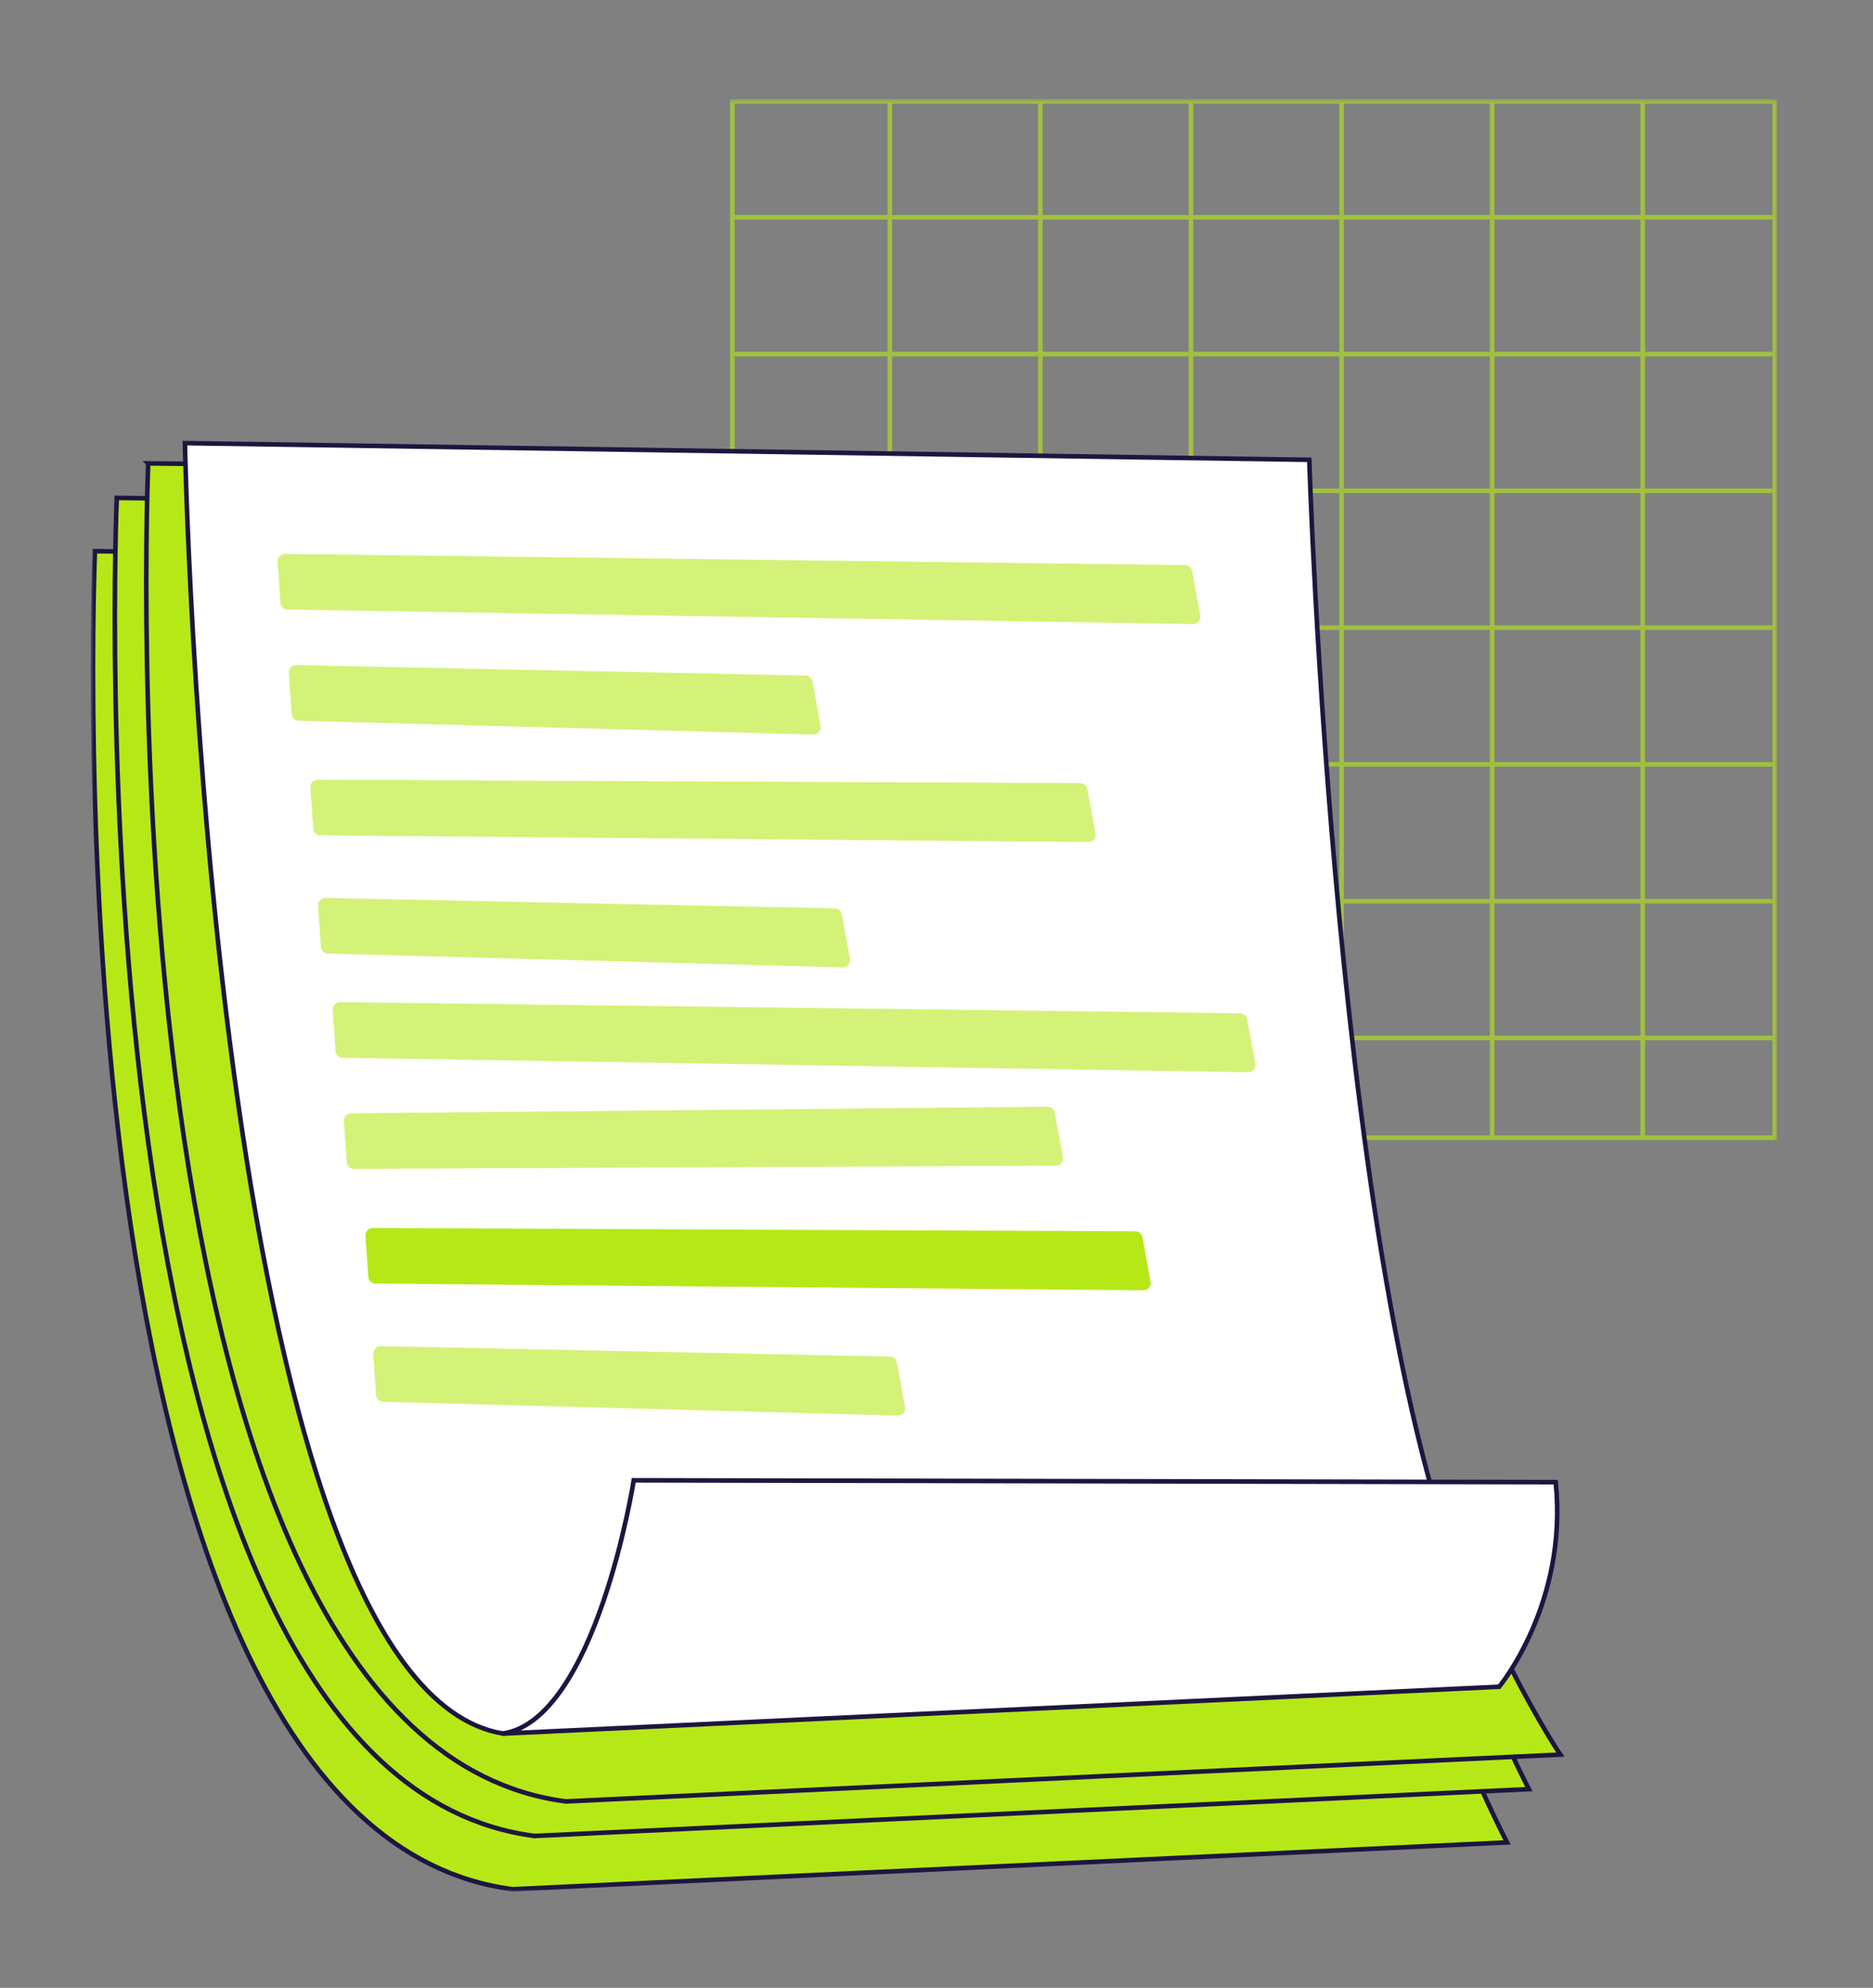 <svg width="409" height="434" viewBox="0 0 409 434" fill="none" xmlns="http://www.w3.org/2000/svg">
<rect x="0" y="0" width="409" height="434" fill="#808080" stroke="none"/>
<mask id="mask0_105_9781" style="mask-type:luminance" maskUnits="userSpaceOnUse" x="19" y="21" width="370" height="392">
<path d="M388.083 21.602H19.771V413H388.083V21.602Z" fill="white"/>
</mask>
<g mask="url(#mask0_105_9781)">
<g opacity="0.61">
<path d="M387.551 22.134H159.92V248.383H387.551V22.134Z" stroke="#B6E817" stroke-miterlimit="10"/>
<path d="M159.92 47.438H387.04" stroke="#B6E817" stroke-miterlimit="10"/>
<path d="M159.92 77.301H387.04" stroke="#B6E817" stroke-miterlimit="10"/>
<path d="M159.92 107.164H387.04" stroke="#B6E817" stroke-miterlimit="10"/>
<path d="M159.92 137.026H387.04" stroke="#B6E817" stroke-miterlimit="10"/>
<path d="M159.92 166.889H387.04" stroke="#B6E817" stroke-miterlimit="10"/>
<path d="M159.92 196.752H387.04" stroke="#B6E817" stroke-miterlimit="10"/>
<path d="M159.92 226.614H387.04" stroke="#B6E817" stroke-miterlimit="10"/>
<path d="M194.311 21.623V247.872" stroke="#B6E817" stroke-miterlimit="10"/>
<path d="M227.188 21.623V247.872" stroke="#B6E817" stroke-miterlimit="10"/>
<path d="M260.07 21.623V247.872" stroke="#B6E817" stroke-miterlimit="10"/>
<path d="M292.959 21.623V247.872" stroke="#B6E817" stroke-miterlimit="10"/>
<path d="M325.838 21.623V247.872" stroke="#B6E817" stroke-miterlimit="10"/>
<path d="M358.717 21.623V247.872" stroke="#B6E817" stroke-miterlimit="10"/>
</g>
<path d="M20.731 120.338C20.731 120.338 8.767 399.081 111.949 412.468L329.095 402.244C329.095 402.244 264.04 278.757 273.821 123.246L20.731 120.338Z" fill="#B6E817" stroke="#1D1640" stroke-miterlimit="10"/>
<path d="M25.5 108.719C25.5 108.719 13.536 387.461 116.718 400.838L333.865 390.614C333.865 390.614 268.81 267.127 278.592 111.615L25.5 108.708V108.719Z" fill="#B6E817" stroke="#1D1640" stroke-miterlimit="10"/>
<path d="M32.364 101.179C32.364 101.179 20.4 379.91 123.571 393.298L340.718 383.073C340.718 383.073 269.446 278.246 285.444 104.075L32.353 101.168L32.364 101.179Z" fill="#B6E817" stroke="#1D1640" stroke-miterlimit="10"/>
<path d="M140.581 327.79C142.753 374.053 109.841 378.484 109.841 378.484C45.531 367.834 40.379 96.749 40.379 96.749L285.902 100.391C285.902 100.391 291.532 284.817 322.027 351.784L140.581 327.79Z" fill="white" stroke="#1D1640" stroke-miterlimit="10"/>
<path d="M109.842 378.494L327.371 368.26C327.371 368.26 342.465 350.07 339.708 323.594L138.389 323.189C138.389 323.189 130.204 375.257 109.842 378.494Z" fill="white" stroke="#1D1640" stroke-miterlimit="10"/>
<path opacity="0.58" d="M62.222 120.935L258.783 123.373C259.539 123.373 260.178 123.927 260.316 124.673L262.093 134.386C262.274 135.365 261.508 136.271 260.518 136.249L62.796 133.086C61.977 133.076 61.306 132.437 61.242 131.617L60.625 122.639C60.561 121.712 61.295 120.935 62.222 120.945V120.935Z" fill="#B6E817"/>
<path opacity="0.58" d="M64.657 145.206L175.886 147.495C176.642 147.495 177.281 148.049 177.419 148.795L179.197 158.507C179.378 159.487 178.611 160.392 177.621 160.371L65.232 157.357C64.412 157.347 63.742 156.708 63.678 155.888L63.06 146.91C62.997 145.983 63.731 145.206 64.657 145.216V145.206Z" fill="#B6E817"/>
<path opacity="0.58" d="M71.054 196.038L182.282 198.328C183.038 198.328 183.676 198.882 183.815 199.627L185.592 209.34C185.773 210.32 185.007 211.225 184.017 211.204L71.628 208.19C70.809 208.179 70.138 207.54 70.074 206.72L69.457 197.742C69.393 196.816 70.128 196.038 71.054 196.049V196.038Z" fill="#B6E817"/>
<path opacity="0.58" d="M69.372 170.233L235.906 170.968C236.662 170.968 237.301 171.522 237.439 172.267L239.217 181.98C239.398 182.96 238.631 183.865 237.641 183.844L69.947 182.374C69.127 182.363 68.457 181.724 68.393 180.904L67.775 171.926C67.712 171 68.446 170.222 69.372 170.233Z" fill="#B6E817"/>
<path opacity="0.58" d="M74.247 218.787L270.808 221.225C271.563 221.225 272.202 221.779 272.341 222.525L274.118 232.238C274.299 233.217 273.533 234.123 272.543 234.101L74.822 230.938C74.002 230.928 73.332 230.289 73.268 229.469L72.65 220.491C72.587 219.564 73.321 218.787 74.247 218.797V218.787Z" fill="#B6E817"/>
<path opacity="0.58" d="M76.686 243.069L228.788 241.62C229.543 241.62 230.182 242.174 230.32 242.919L232.098 252.632C232.279 253.612 231.512 254.517 230.523 254.496L77.261 255.21C76.442 255.199 75.771 254.56 75.707 253.74L75.09 244.762C75.026 243.835 75.76 243.058 76.686 243.069Z" fill="#B6E817"/>
<path opacity="0.58" d="M83.093 293.891L194.322 296.18C195.077 296.18 195.716 296.734 195.854 297.48L197.632 307.192C197.813 308.172 197.046 309.078 196.057 309.056L83.667 306.042C82.848 306.032 82.177 305.393 82.113 304.573L81.496 295.595C81.432 294.668 82.167 293.891 83.093 293.901V293.891Z" fill="#B6E817"/>
<path d="M81.399 268.096L247.934 268.831C248.69 268.831 249.328 269.385 249.467 270.13L251.244 279.843C251.425 280.823 250.659 281.728 249.669 281.707L81.974 280.237C81.154 280.227 80.484 279.588 80.42 278.768L79.803 269.79C79.739 268.863 80.473 268.086 81.399 268.096Z" fill="#B6E817"/>
</g>
</svg>
